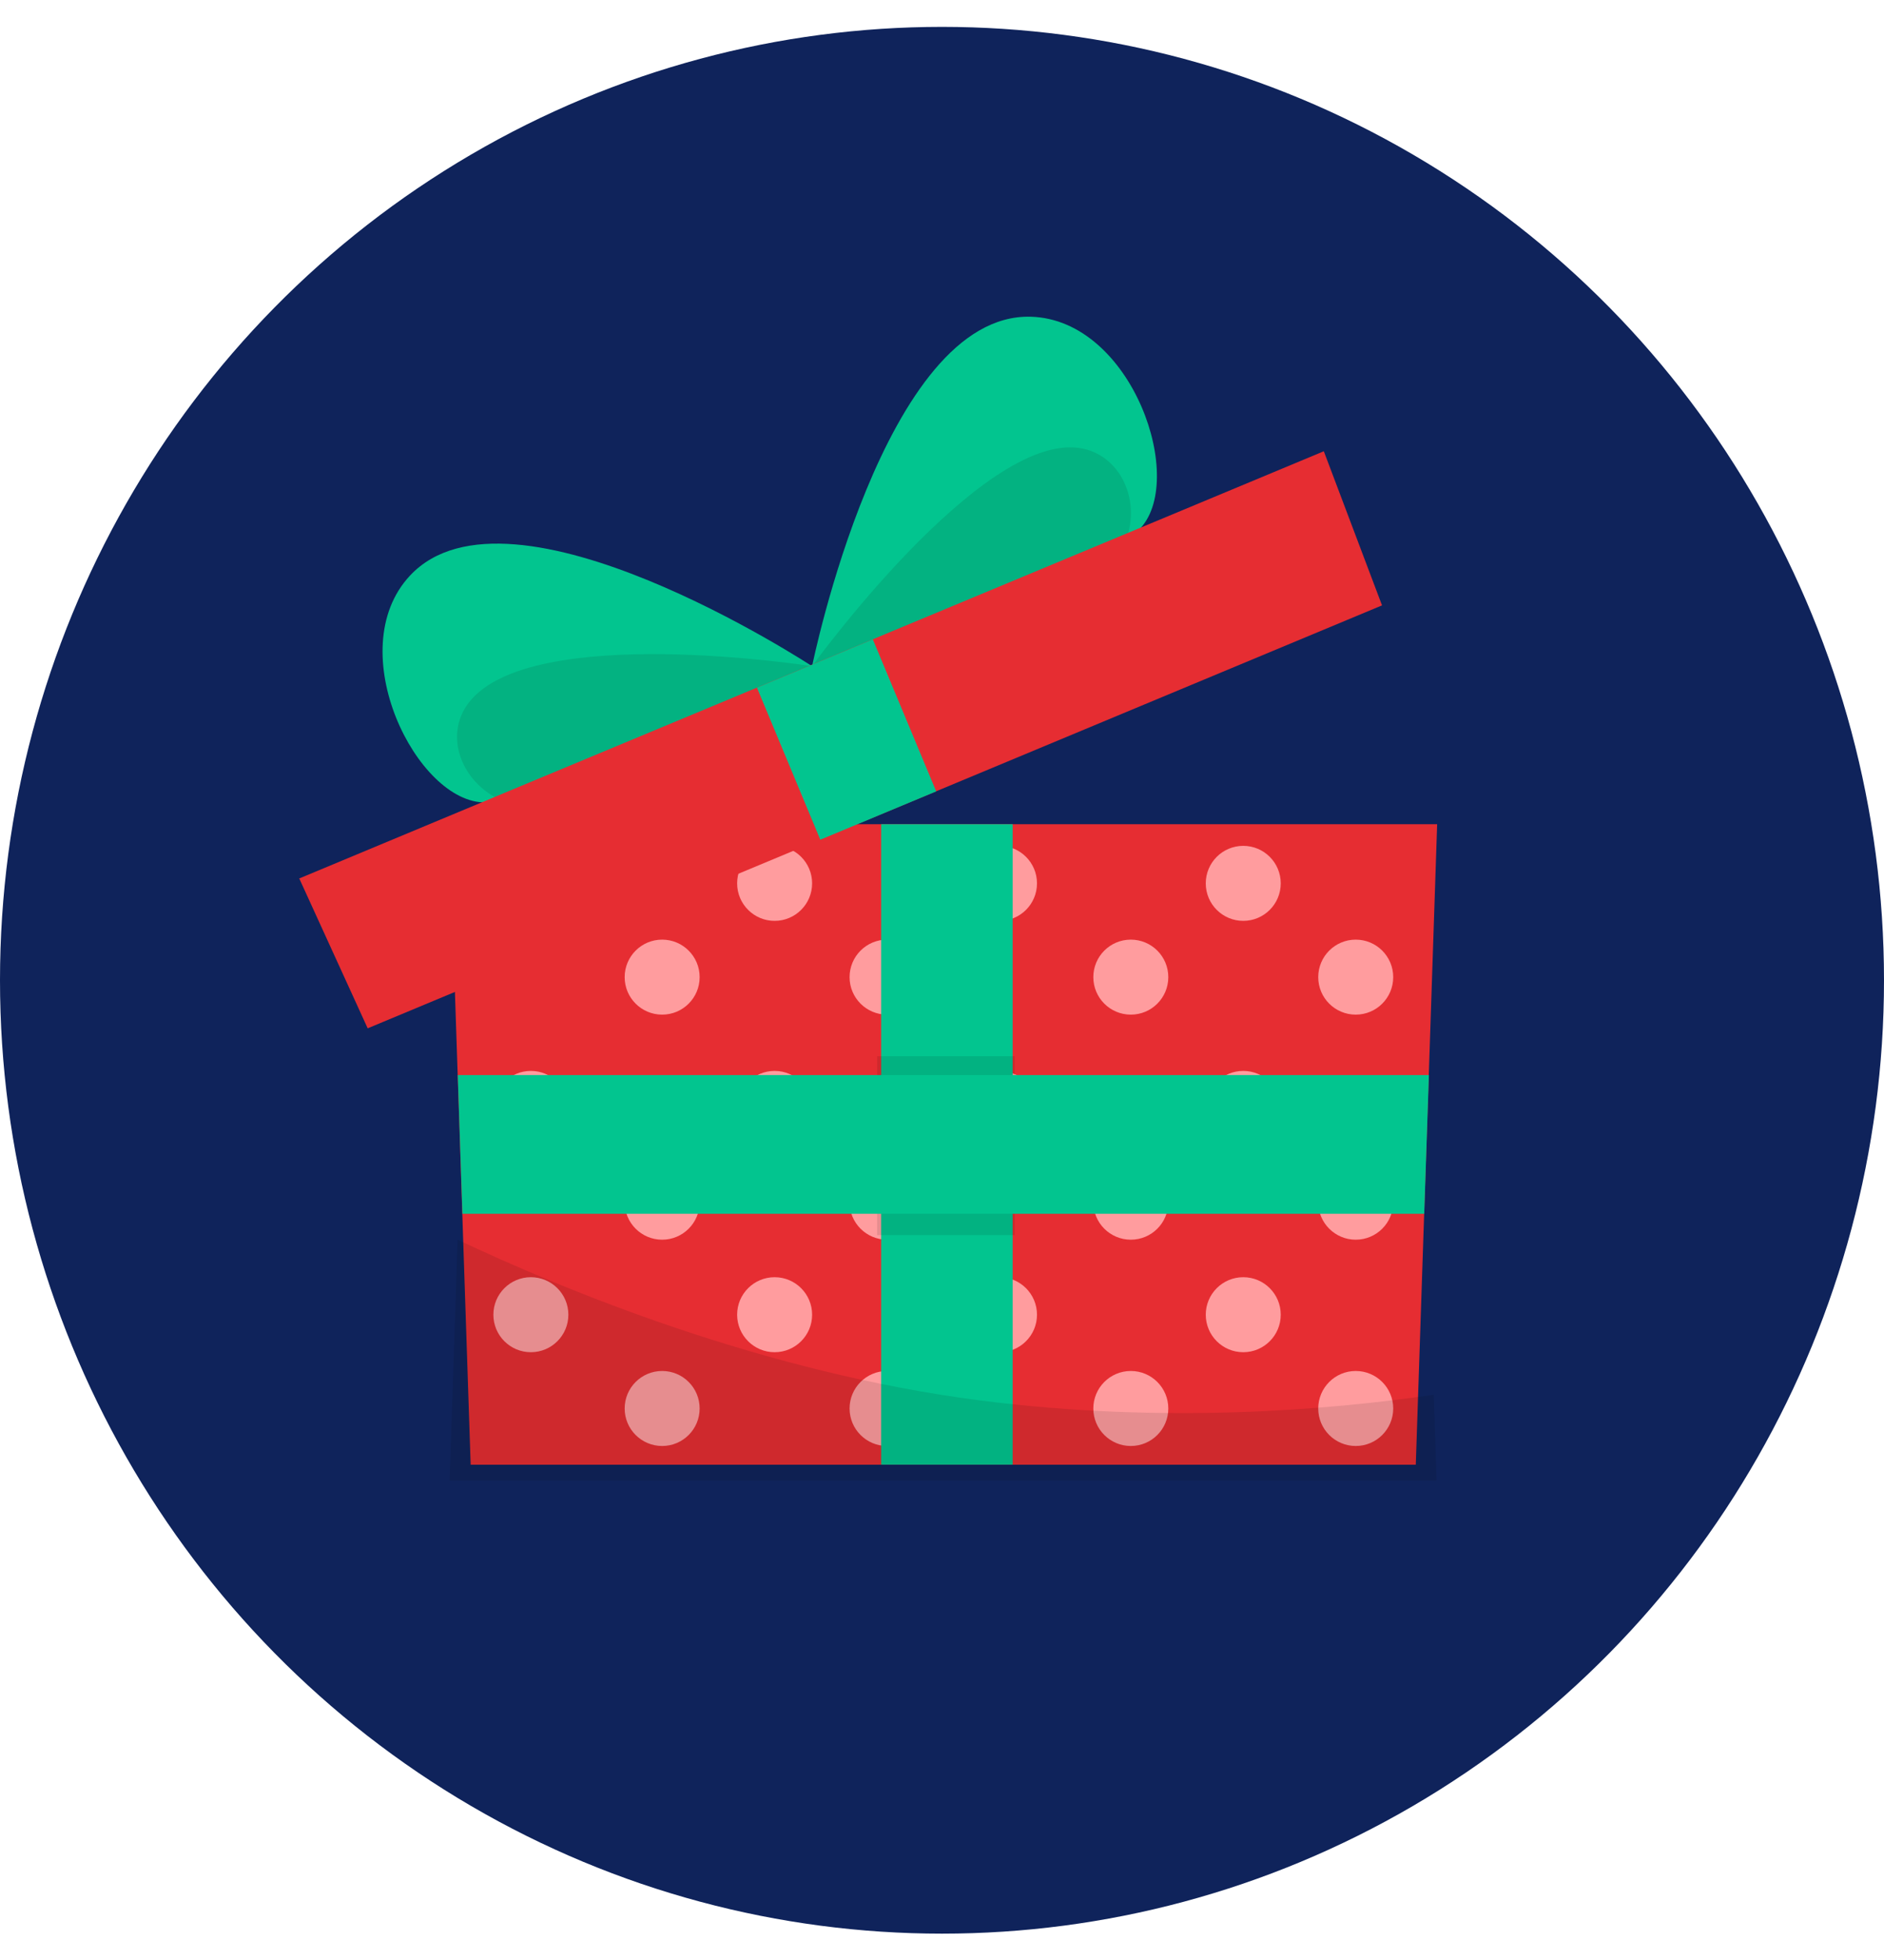 <?xml version="1.0" encoding="UTF-8"?> <svg xmlns="http://www.w3.org/2000/svg" width="50" height="52" viewBox="0 0 50 52" fill="none"><ellipse cx="25" cy="26.007" rx="25" ry="25.294" fill="#0F235B"></ellipse><g clip-path="url(#clip0_1231_9398)"><path d="M37.574 38.86H12.491L11.925 21.867H38.141L37.574 38.86Z" fill="#E62D32"></path><circle cx="17.573" cy="25.924" r="0.995" fill="#FF9C9E"></circle><circle cx="30.011" cy="25.924" r="0.995" fill="#FF9C9E"></circle><circle cx="14.089" cy="23.436" r="0.995" fill="#FF9C9E"></circle><circle cx="26.526" cy="23.436" r="0.995" fill="#FF9C9E"></circle><circle cx="20.558" cy="23.436" r="0.995" fill="#FF9C9E"></circle><circle cx="32.995" cy="23.436" r="0.995" fill="#FF9C9E"></circle><circle cx="23.542" cy="25.924" r="0.995" fill="#FF9C9E"></circle><circle cx="35.98" cy="25.924" r="0.995" fill="#FF9C9E"></circle><circle cx="17.573" cy="31.895" r="0.995" fill="#FF9C9E"></circle><circle cx="30.011" cy="31.895" r="0.995" fill="#FF9C9E"></circle><circle cx="14.089" cy="29.407" r="0.995" fill="#FF9C9E"></circle><circle cx="26.526" cy="29.407" r="0.995" fill="#FF9C9E"></circle><circle cx="20.558" cy="29.407" r="0.995" fill="#FF9C9E"></circle><circle cx="32.995" cy="29.407" r="0.995" fill="#FF9C9E"></circle><circle cx="23.542" cy="31.895" r="0.995" fill="#FF9C9E"></circle><circle cx="35.98" cy="31.895" r="0.995" fill="#FF9C9E"></circle><circle cx="17.573" cy="37.368" r="0.995" fill="#FF9C9E"></circle><circle cx="30.011" cy="37.368" r="0.995" fill="#FF9C9E"></circle><circle cx="14.089" cy="34.88" r="0.995" fill="#FF9C9E"></circle><circle cx="26.526" cy="34.88" r="0.995" fill="#FF9C9E"></circle><circle cx="20.558" cy="34.88" r="0.995" fill="#FF9C9E"></circle><circle cx="32.995" cy="34.88" r="0.995" fill="#FF9C9E"></circle><circle cx="23.542" cy="37.368" r="0.995" fill="#FF9C9E"></circle><circle cx="35.98" cy="37.368" r="0.995" fill="#FF9C9E"></circle><path d="M23.386 21.867H26.875V38.858H23.386V21.867Z" fill="#02C58F"></path><path opacity="0.1" d="M38.05 37.003C35.251 37.415 30.892 37.777 26.039 37.158C20.236 36.418 14.876 34.184 12.145 32.889L11.922 39.603L38.138 39.603L38.05 37.003Z" fill="#010101"></path><path opacity="0.1" d="M23.279 28.023H26.93V32.769H23.279V28.023Z" fill="#010101"></path><path d="M37.798 32.203L37.922 28.523H12.149L12.272 32.203H37.798Z" fill="#02C58F"></path><path d="M21.554 17.676C21.554 17.676 13.548 12.418 10.881 15.271C9.034 17.248 11.068 21.325 12.889 21.288C14.709 21.252 21.556 17.675 21.556 17.675L21.554 17.676Z" fill="#02C58F"></path><path opacity="0.1" d="M12.448 18.633C11.752 19.525 12.266 20.779 13.31 21.234C15.583 20.791 21.549 17.674 21.549 17.674C21.549 17.674 14.103 16.507 12.448 18.633Z" fill="#0A0707"></path><path d="M21.552 17.676C21.552 17.676 23.455 8.288 27.359 8.403C30.063 8.482 31.527 12.796 30.218 14.064C28.912 15.331 21.552 17.676 21.552 17.676Z" fill="#02C58F"></path><path opacity="0.1" d="M28.639 11.885C29.721 12.04 30.292 13.266 29.88 14.328C27.965 15.63 21.551 17.674 21.551 17.674C21.551 17.674 26.016 11.509 28.639 11.885Z" fill="#0A0707"></path><path d="M36.678 16.061L35.133 11.972L7.942 23.306L9.758 27.282L36.678 16.061Z" fill="#E62D32"></path><path d="M20.089 18.244L23.164 16.962L24.846 20.996L21.77 22.278L20.089 18.244Z" fill="#02C58F"></path></g><defs><clipPath id="clip0_1231_9398"><rect width="31.765" height="31.765" fill="white" transform="translate(7.938 7.514)"></rect></clipPath></defs></svg> 